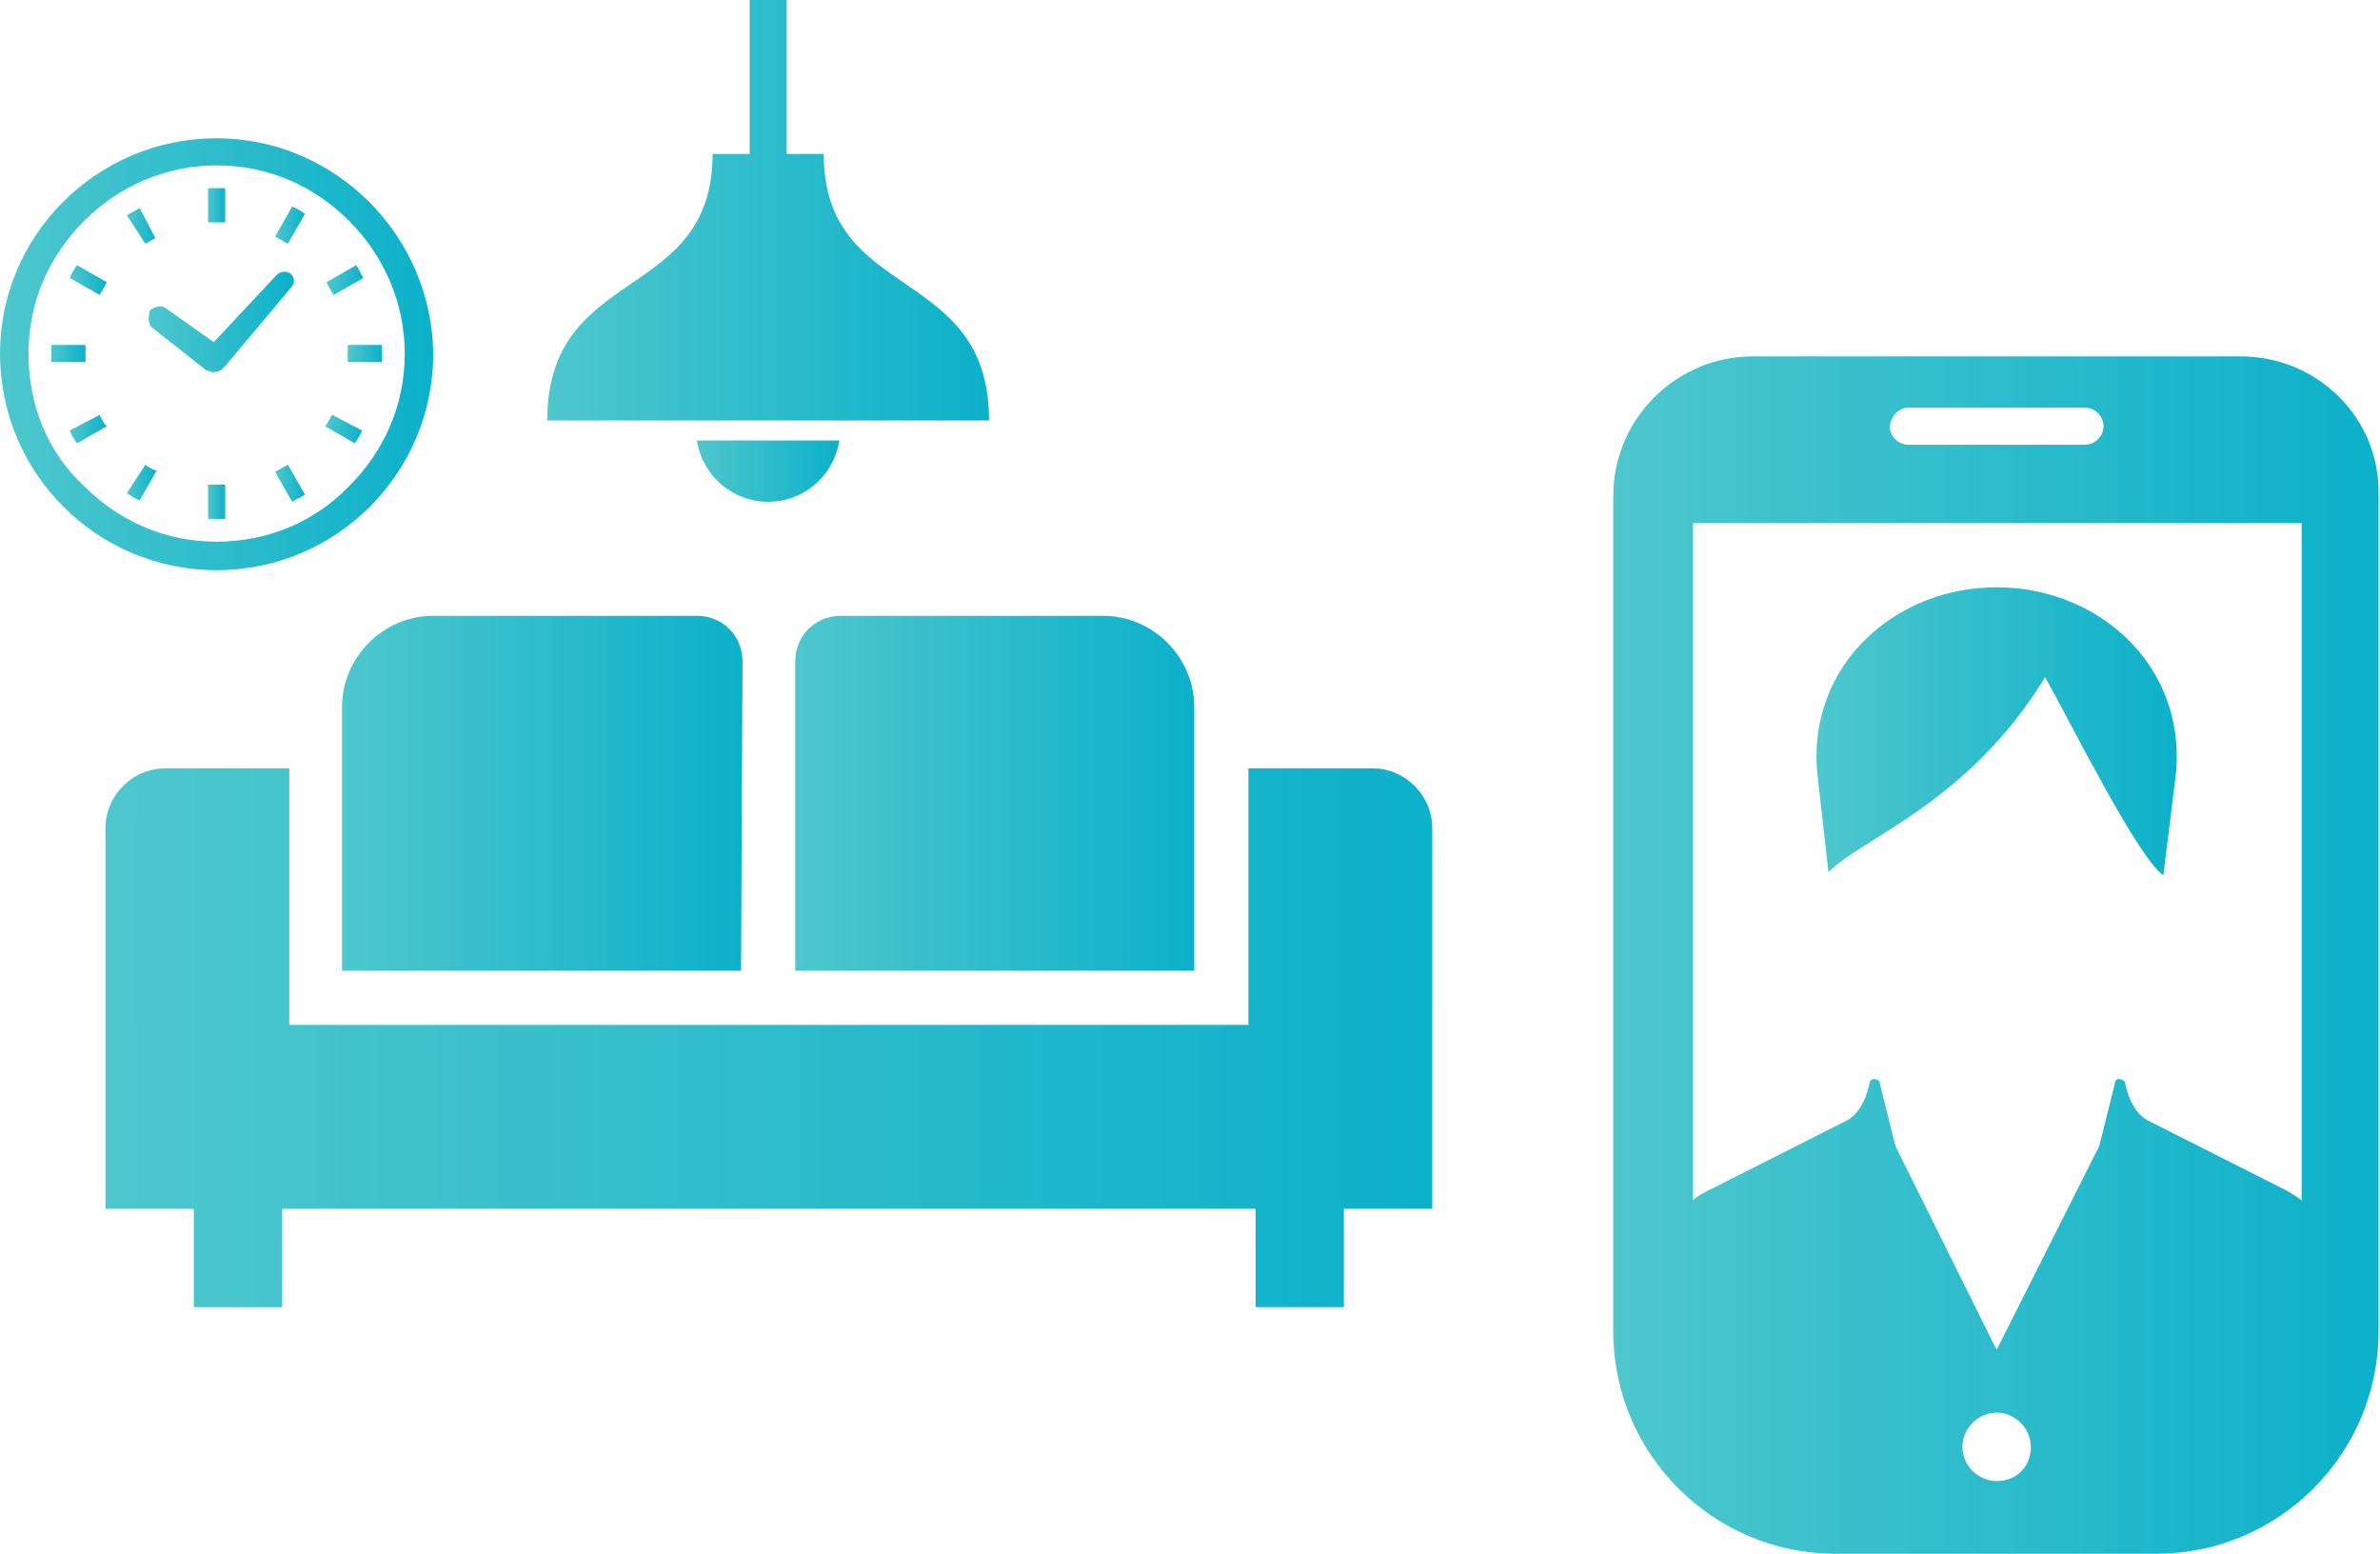 <?xml version="1.0" encoding="utf-8"?>
<!-- Generator: Adobe Illustrator 25.2.0, SVG Export Plug-In . SVG Version: 6.00 Build 0)  -->
<svg version="1.1" id="レイヤー_1" xmlns="http://www.w3.org/2000/svg" xmlns:xlink="http://www.w3.org/1999/xlink" x="0px"
	 y="0px" viewBox="0 0 167 109" style="enable-background:new 0 0 167 109;" xml:space="preserve">
<style type="text/css">
	.st0{fill:url(#SVGID_1_);}
	.st1{fill:url(#SVGID_2_);}
	.st2{fill:url(#SVGID_3_);}
	.st3{fill:url(#SVGID_4_);}
	.st4{fill:url(#SVGID_5_);}
	.st5{fill:url(#SVGID_6_);}
	.st6{fill:url(#SVGID_7_);}
	.st7{fill:url(#SVGID_8_);}
	.st8{fill:url(#SVGID_9_);}
	.st9{fill:url(#SVGID_10_);}
	.st10{fill:url(#SVGID_11_);}
	.st11{fill:url(#SVGID_12_);}
	.st12{fill:url(#SVGID_13_);}
	.st13{fill:url(#SVGID_14_);}
	.st14{fill:url(#SVGID_15_);}
	.st15{fill:url(#SVGID_16_);}
	.st16{fill:url(#SVGID_17_);}
	.st17{fill:url(#SVGID_18_);}
	.st18{fill:url(#SVGID_19_);}
	.st19{fill:url(#SVGID_20_);}
	.st20{fill:url(#SVGID_21_);}
</style>
<g>
	<linearGradient id="SVGID_1_" gradientUnits="userSpaceOnUse" x1="127.459" y1="51.3" x2="152.741" y2="51.3">
		<stop  offset="0" style="stop-color:#4EC7CD"/>
		<stop  offset="1" style="stop-color:#0CB1CA"/>
	</linearGradient>
	<path class="st0" d="M128.3,61.2c2.1-2.3,9.8-4.8,15.2-13.7c2,3.6,6.6,12.8,8.3,13.9l0.9-7.3c0.6-7.5-5.5-12.9-12.6-12.9
		c-7.1,0-13.2,5.4-12.6,12.9L128.3,61.2z"/>
	<linearGradient id="SVGID_2_" gradientUnits="userSpaceOnUse" x1="113.2" y1="67" x2="166.902" y2="67">
		<stop  offset="0" style="stop-color:#4EC7CD"/>
		<stop  offset="1" style="stop-color:#0CB1CA"/>
	</linearGradient>
	<path class="st1" d="M157.2,25H123c-5.4,0-9.8,4.4-9.8,9.8v58.6c0,8.6,7,15.6,15.6,15.6h22.5c8.6,0,15.6-7,15.6-15.6V34.7
		C167,29.3,162.6,25,157.2,25z M133.9,28.6h12.4c0.7,0,1.3,0.6,1.3,1.3c0,0.7-0.6,1.3-1.3,1.3h-12.4c-0.7,0-1.3-0.6-1.3-1.3
		C132.7,29.2,133.2,28.6,133.9,28.6z M161.5,36.7v47.5c-0.3-0.2-0.7-0.5-1.1-0.7l-9.7-4.9c-1.3-0.7-1.6-2.7-1.6-2.7
		c-0.1-0.1-0.2-0.2-0.4-0.2s-0.3,0.1-0.3,0.3l-1.1,4.4l-7.2,14.3L133,80.4l-1.1-4.4c0-0.2-0.2-0.3-0.3-0.3c-0.2,0-0.3,0-0.4,0.2
		c0,0-0.3,2-1.6,2.7l-9.7,4.9c-0.4,0.2-0.8,0.4-1.1,0.7V36.7H161.5z M140.1,103.9c-1.3,0-2.4-1.1-2.4-2.4s1.1-2.4,2.4-2.4
		s2.4,1.1,2.4,2.4C142.5,102.9,141.5,103.9,140.1,103.9z"/>
	<linearGradient id="SVGID_3_" gradientUnits="userSpaceOnUse" x1="38.4" y1="14.75" x2="69.4" y2="14.75">
		<stop  offset="0" style="stop-color:#4EC7CD"/>
		<stop  offset="1" style="stop-color:#0CB1CA"/>
	</linearGradient>
	<path class="st2" d="M57.8,10.8h-2.6V0h-2.6v10.8H50c0,10.5-11.6,7.7-11.6,18.7h31C69.4,18.5,57.8,21.3,57.8,10.8z"/>
	<linearGradient id="SVGID_4_" gradientUnits="userSpaceOnUse" x1="48.9" y1="33.05" x2="58.9" y2="33.05">
		<stop  offset="0" style="stop-color:#4EC7CD"/>
		<stop  offset="1" style="stop-color:#0CB1CA"/>
	</linearGradient>
	<path class="st3" d="M58.9,30.9h-10c0.4,2.5,2.5,4.3,5,4.3S58.5,33.4,58.9,30.9z"/>
	<linearGradient id="SVGID_5_" gradientUnits="userSpaceOnUse" x1="10.44" y1="22.582" x2="20.625" y2="22.582">
		<stop  offset="0" style="stop-color:#4EC7CD"/>
		<stop  offset="1" style="stop-color:#0CB1CA"/>
	</linearGradient>
	<path class="st4" d="M15.7,25.8l4.7-5.6c0.3-0.3,0.3-0.7,0-1c-0.3-0.2-0.7-0.2-1,0.1L15,24l-3.4-2.4c-0.3-0.2-0.8-0.1-1.1,0.2
		c-0.1,0.5-0.1,1,0.2,1.2l3.8,3h0.1C14.9,26.2,15.4,26.1,15.7,25.8z"/>
	<linearGradient id="SVGID_6_" gradientUnits="userSpaceOnUse" x1="3.6" y1="24.8" x2="6" y2="24.8">
		<stop  offset="0" style="stop-color:#4EC7CD"/>
		<stop  offset="1" style="stop-color:#0CB1CA"/>
	</linearGradient>
	<path class="st5" d="M6,24.8c0-0.2,0-0.4,0-0.6H3.6c0,0.2,0,0.4,0,0.6s0,0.4,0,0.6H6C6,25.2,6,25,6,24.8z"/>
	<linearGradient id="SVGID_7_" gradientUnits="userSpaceOnUse" x1="8.9" y1="15.85" x2="11" y2="15.85">
		<stop  offset="0" style="stop-color:#4EC7CD"/>
		<stop  offset="1" style="stop-color:#0CB1CA"/>
	</linearGradient>
	<path class="st6" d="M10.9,16.7L10.9,16.7l-1.1-2.1c-0.3,0.2-0.6,0.3-0.9,0.5l1.3,2C10.4,17,10.7,16.8,10.9,16.7z"/>
	<linearGradient id="SVGID_8_" gradientUnits="userSpaceOnUse" x1="4.9" y1="19.65" x2="7.5" y2="19.65">
		<stop  offset="0" style="stop-color:#4EC7CD"/>
		<stop  offset="1" style="stop-color:#0CB1CA"/>
	</linearGradient>
	<path class="st7" d="M4.9,19.5L7,20.7l0.5-0.9l-2.1-1.2C5.2,18.9,5,19.2,4.9,19.5z"/>
	<linearGradient id="SVGID_9_" gradientUnits="userSpaceOnUse" x1="22.8" y1="30.1" x2="25.4" y2="30.1">
		<stop  offset="0" style="stop-color:#4EC7CD"/>
		<stop  offset="1" style="stop-color:#0CB1CA"/>
	</linearGradient>
	<path class="st8" d="M25.4,30.2l-2.1-1.1c-0.1,0.2-0.3,0.5-0.4,0.7l-0.1,0.1l2.1,1.2C25.1,30.8,25.3,30.5,25.4,30.2z"/>
	<linearGradient id="SVGID_10_" gradientUnits="userSpaceOnUse" x1="4.9" y1="30.1" x2="7.5" y2="30.1">
		<stop  offset="0" style="stop-color:#4EC7CD"/>
		<stop  offset="1" style="stop-color:#0CB1CA"/>
	</linearGradient>
	<path class="st9" d="M7,29.1l-2.1,1.1c0.1,0.3,0.3,0.6,0.5,0.9l2.1-1.2l-0.1-0.1C7.2,29.6,7.1,29.3,7,29.1z"/>
	<linearGradient id="SVGID_11_" gradientUnits="userSpaceOnUse" x1="8.9" y1="33.85" x2="11" y2="33.85">
		<stop  offset="0" style="stop-color:#4EC7CD"/>
		<stop  offset="1" style="stop-color:#0CB1CA"/>
	</linearGradient>
	<path class="st10" d="M10.2,32.6l-1.3,2c0.3,0.2,0.6,0.4,0.9,0.5L11,33h-0.1C10.7,32.9,10.4,32.8,10.2,32.6z"/>
	<linearGradient id="SVGID_12_" gradientUnits="userSpaceOnUse" x1="19.3" y1="15.8" x2="21.4" y2="15.8">
		<stop  offset="0" style="stop-color:#4EC7CD"/>
		<stop  offset="1" style="stop-color:#0CB1CA"/>
	</linearGradient>
	<path class="st11" d="M21.4,15c-0.3-0.2-0.6-0.4-0.9-0.5l-1.2,2.1l0.9,0.5L21.4,15z"/>
	<linearGradient id="SVGID_13_" gradientUnits="userSpaceOnUse" x1="14.6" y1="35.2" x2="15.8" y2="35.2">
		<stop  offset="0" style="stop-color:#4EC7CD"/>
		<stop  offset="1" style="stop-color:#0CB1CA"/>
	</linearGradient>
	<path class="st12" d="M15.8,36.4V34h-1.2v2.4c0.2,0,0.4,0,0.6,0S15.6,36.4,15.8,36.4z"/>
	<linearGradient id="SVGID_14_" gradientUnits="userSpaceOnUse" x1="14.6" y1="14.4" x2="15.8" y2="14.4">
		<stop  offset="0" style="stop-color:#4EC7CD"/>
		<stop  offset="1" style="stop-color:#0CB1CA"/>
	</linearGradient>
	<path class="st13" d="M15.8,13.2c-0.2,0-0.4,0-0.6,0s-0.4,0-0.6,0v2.4h1.2V13.2z"/>
	<linearGradient id="SVGID_15_" gradientUnits="userSpaceOnUse" x1="19.3" y1="33.9" x2="21.4" y2="33.9">
		<stop  offset="0" style="stop-color:#4EC7CD"/>
		<stop  offset="1" style="stop-color:#0CB1CA"/>
	</linearGradient>
	<path class="st14" d="M19.3,33.1l1.2,2.1c0.3-0.2,0.6-0.3,0.9-0.5l-1.2-2.1L19.3,33.1z"/>
	<linearGradient id="SVGID_16_" gradientUnits="userSpaceOnUse" x1="22.9" y1="19.65" x2="25.5" y2="19.65">
		<stop  offset="0" style="stop-color:#4EC7CD"/>
		<stop  offset="1" style="stop-color:#0CB1CA"/>
	</linearGradient>
	<path class="st15" d="M25.5,19.5c-0.2-0.3-0.3-0.6-0.5-0.9l-2.1,1.2l0.5,0.9L25.5,19.5z"/>
	<linearGradient id="SVGID_17_" gradientUnits="userSpaceOnUse" x1="24.4" y1="24.8" x2="26.8" y2="24.8">
		<stop  offset="0" style="stop-color:#4EC7CD"/>
		<stop  offset="1" style="stop-color:#0CB1CA"/>
	</linearGradient>
	<path class="st16" d="M24.4,25.4h2.4c0-0.2,0-0.4,0-0.6s0-0.4,0-0.6h-2.4V25.4z"/>
	<linearGradient id="SVGID_18_" gradientUnits="userSpaceOnUse" x1="0" y1="24.85" x2="30.4" y2="24.85">
		<stop  offset="0" style="stop-color:#4EC7CD"/>
		<stop  offset="1" style="stop-color:#0CB1CA"/>
	</linearGradient>
	<path class="st17" d="M30.4,24.8c-0.1-8.3-6.9-15.1-15.2-15.1C6.8,9.7,0,16.5,0,24.8C0,33.2,6.8,40,15.2,40
		C23.6,40,30.4,33.2,30.4,24.8z M2,24.8c0-3.7,1.5-6.9,3.9-9.3c2.4-2.4,5.7-3.9,9.3-3.9c3.7,0,6.9,1.5,9.3,3.9s3.9,5.7,3.9,9.3
		c0,3.7-1.5,6.9-3.9,9.3c-2.4,2.5-5.7,3.9-9.3,3.9c-3.7,0-6.9-1.5-9.3-3.9C3.4,31.8,2,28.5,2,24.8z"/>
	<linearGradient id="SVGID_19_" gradientUnits="userSpaceOnUse" x1="7.4" y1="72.8" x2="100.5" y2="72.8">
		<stop  offset="0" style="stop-color:#4EC7CD"/>
		<stop  offset="1" style="stop-color:#0CB1CA"/>
	</linearGradient>
	<path class="st18" d="M96.3,53.9h-8.7v18H20.3v-18h-8.7c-2.3,0-4.2,1.9-4.2,4.2v26.7h6.2v6.9h6.2v-6.9h68.3v6.9h6.2v-6.9h6.2V58.1
		C100.5,55.8,98.6,53.9,96.3,53.9z"/>
	<linearGradient id="SVGID_20_" gradientUnits="userSpaceOnUse" x1="24" y1="55.65" x2="52.1" y2="55.65">
		<stop  offset="0" style="stop-color:#4EC7CD"/>
		<stop  offset="1" style="stop-color:#0CB1CA"/>
	</linearGradient>
	<path class="st19" d="M30.4,43.2c-3.5,0-6.4,2.9-6.4,6.4v18.5h28l0.1-21.7c0-1.8-1.4-3.2-3.2-3.2H30.4z"/>
	<linearGradient id="SVGID_21_" gradientUnits="userSpaceOnUse" x1="55.8" y1="55.65" x2="83.8" y2="55.65">
		<stop  offset="0" style="stop-color:#4EC7CD"/>
		<stop  offset="1" style="stop-color:#0CB1CA"/>
	</linearGradient>
	<path class="st20" d="M55.8,46.4v21.7h28V49.6c0-3.5-2.9-6.4-6.4-6.4H59C57.2,43.2,55.8,44.6,55.8,46.4z"/>
</g>
</svg>
